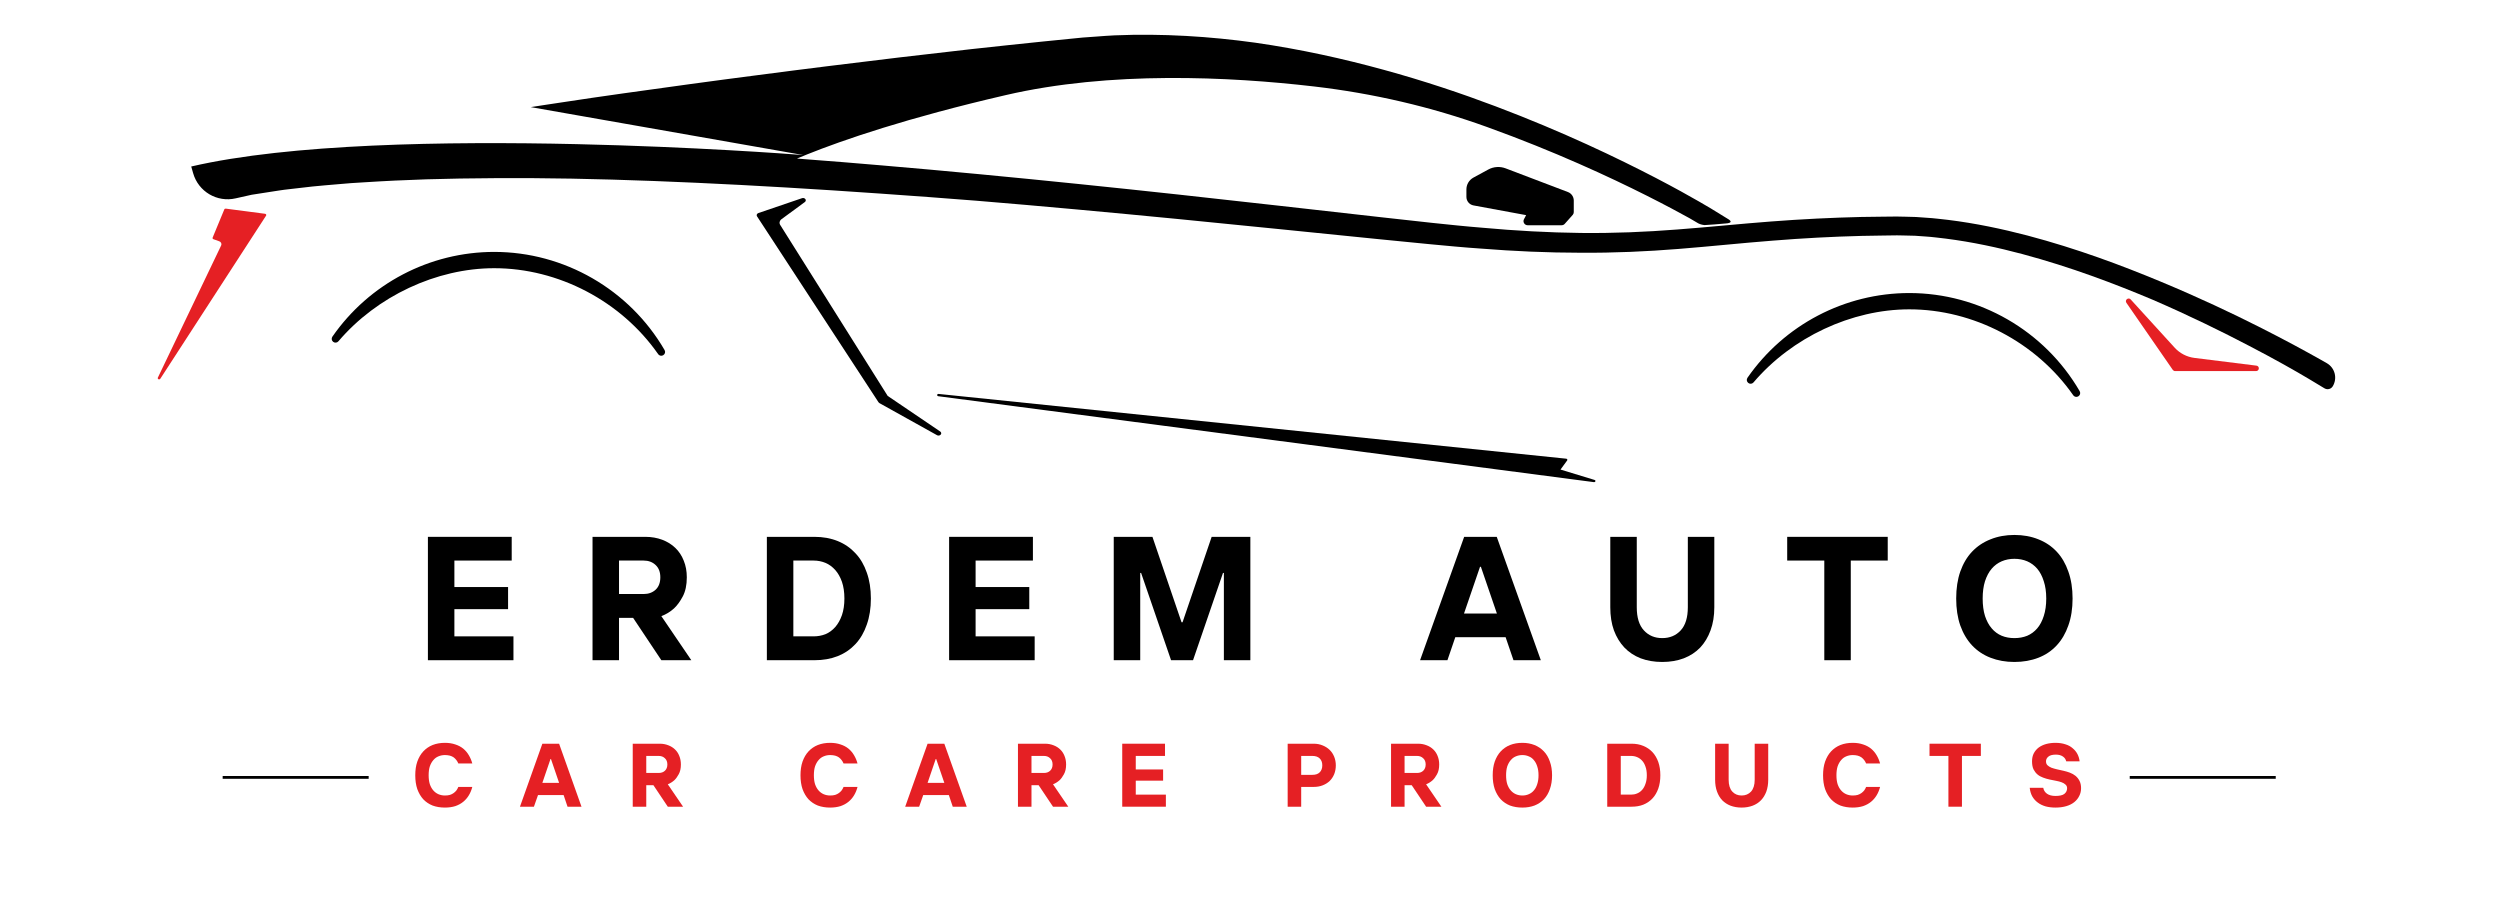 <svg xmlns="http://www.w3.org/2000/svg" xmlns:xlink="http://www.w3.org/1999/xlink" width="358" zoomAndPan="magnify" viewBox="0 0 268.5 99" height="132" preserveAspectRatio="xMidYMid meet" version="1.0"><defs><g/><clipPath id="7c274bd7d7"><path d="M 16.938 22.281 L 28.82 22.281 L 28.82 40.828 L 16.938 40.828 Z M 16.938 22.281 " clip-rule="nonzero"/></clipPath><clipPath id="7121fa50ea"><path d="M 20 3.539 L 251 3.539 L 251 42 L 20 42 Z M 20 3.539 " clip-rule="nonzero"/></clipPath><clipPath id="1542c81bd2"><path d="M 100.359 42.301 L 171.605 42.301 L 171.605 51.785 L 100.359 51.785 Z M 100.359 42.301 " clip-rule="nonzero"/></clipPath><clipPath id="341b4b9f9d"><path d="M 23.871 82.477 L 39.594 82.477 L 39.594 83.973 L 23.871 83.973 Z M 23.871 82.477 " clip-rule="nonzero"/></clipPath><clipPath id="8a666049fa"><path d="M 228.691 82.477 L 244.414 82.477 L 244.414 83.973 L 228.691 83.973 Z M 228.691 82.477 " clip-rule="nonzero"/></clipPath></defs><path fill="#e52024" d="M 228.832 32.156 L 233.547 37.328 C 234.105 37.945 234.867 38.34 235.691 38.441 L 242.34 39.27 C 242.496 39.285 242.609 39.422 242.598 39.578 C 242.59 39.73 242.461 39.855 242.305 39.855 L 233.605 39.855 C 233.508 39.855 233.418 39.805 233.359 39.727 L 228.375 32.523 C 228.285 32.395 228.309 32.219 228.434 32.125 C 228.555 32.027 228.73 32.039 228.832 32.156 " fill-opacity="1" fill-rule="nonzero"/><g clip-path="url(#7c274bd7d7)"><path fill="#e52024" d="M 16.953 40.559 L 23.754 26.359 C 23.793 26.277 23.793 26.184 23.754 26.098 C 23.715 26.012 23.641 25.945 23.547 25.914 L 22.922 25.691 C 22.848 25.664 22.809 25.59 22.836 25.523 L 24.09 22.492 C 24.113 22.434 24.18 22.398 24.246 22.406 L 28.473 22.961 C 28.52 22.969 28.562 22.996 28.582 23.035 C 28.605 23.074 28.602 23.121 28.578 23.16 L 17.215 40.68 C 17.188 40.723 17.137 40.746 17.086 40.746 C 17.062 40.746 17.043 40.742 17.02 40.734 C 16.953 40.699 16.922 40.625 16.953 40.559 " fill-opacity="1" fill-rule="nonzero"/></g><g clip-path="url(#7121fa50ea)"><path fill="#000000" d="M 20.539 17.883 L 20.742 18.598 C 21.305 20.578 23.312 21.766 25.316 21.301 C 26.031 21.137 26.672 20.992 27.027 20.918 C 27.617 20.816 28.258 20.727 28.934 20.621 C 29.613 20.52 30.332 20.391 31.109 20.312 C 31.883 20.227 32.699 20.133 33.555 20.031 C 34.41 19.938 35.32 19.875 36.258 19.789 C 36.73 19.75 37.207 19.707 37.699 19.668 C 38.191 19.637 38.695 19.605 39.207 19.574 C 40.234 19.52 41.289 19.438 42.391 19.395 C 46.785 19.18 51.773 19.109 57.223 19.133 C 62.672 19.168 68.586 19.348 74.844 19.633 C 81.098 19.918 87.699 20.312 94.523 20.789 C 97.938 21.023 101.406 21.285 104.918 21.562 C 108.43 21.848 111.98 22.164 115.562 22.488 C 122.723 23.141 129.992 23.855 137.266 24.594 C 140.902 24.961 144.535 25.328 148.16 25.695 C 149.977 25.875 151.789 26.055 153.594 26.23 C 154.496 26.312 155.398 26.398 156.301 26.48 C 157.195 26.566 158.113 26.629 159.012 26.695 C 162.621 26.984 166.219 27.141 169.777 27.145 C 173.34 27.168 176.859 27.012 180.297 26.734 C 183.73 26.461 187.078 26.102 190.352 25.848 C 193.621 25.582 196.832 25.414 199.941 25.336 C 200.727 25.32 201.508 25.309 202.281 25.297 C 202.668 25.293 203.051 25.285 203.438 25.281 L 203.727 25.277 L 203.996 25.281 L 204.559 25.293 C 204.93 25.305 205.301 25.305 205.668 25.32 C 206.039 25.348 206.41 25.375 206.773 25.398 C 207.508 25.441 208.234 25.547 208.953 25.625 C 211.836 25.992 214.594 26.59 217.211 27.289 C 222.449 28.695 227.121 30.477 231.195 32.191 C 235.258 33.949 238.719 35.66 241.535 37.133 C 244.355 38.598 246.523 39.832 247.984 40.703 C 248.719 41.137 249.273 41.477 249.645 41.703 C 249.75 41.77 249.867 41.801 249.984 41.801 C 250.203 41.801 250.414 41.691 250.535 41.492 C 251.062 40.629 250.773 39.504 249.898 39.004 C 249.684 38.879 249.441 38.742 249.184 38.598 C 247.676 37.75 245.453 36.531 242.578 35.082 C 239.703 33.633 236.168 31.953 232.02 30.23 C 227.875 28.508 223.117 26.715 217.738 25.293 C 215.047 24.59 212.207 23.984 209.207 23.613 C 208.453 23.535 207.699 23.43 206.93 23.387 C 206.547 23.363 206.16 23.336 205.773 23.305 C 205.383 23.289 204.992 23.285 204.602 23.273 L 204.012 23.262 L 203.707 23.254 L 203.418 23.258 C 203.035 23.262 202.648 23.266 202.262 23.27 C 201.488 23.277 200.707 23.289 199.922 23.301 C 196.742 23.375 193.504 23.535 190.195 23.789 C 186.891 24.039 183.535 24.391 180.137 24.648 C 176.742 24.914 173.297 25.059 169.801 25.02 C 166.305 24.977 162.766 24.785 159.199 24.457 C 158.305 24.379 157.426 24.312 156.523 24.215 C 155.629 24.121 154.73 24.031 153.832 23.938 C 152.031 23.738 150.227 23.539 148.422 23.34 C 144.805 22.934 141.172 22.523 137.539 22.113 C 123.008 20.469 108.453 18.934 94.777 17.77 C 91.914 17.523 89.09 17.293 86.309 17.086 C 86.07 17.062 85.832 17.047 85.594 17.027 C 85.926 16.887 86.289 16.738 86.684 16.582 C 90.543 15.035 97.375 12.676 108.012 10.215 C 119.234 7.609 132.023 8.23 141.117 9.285 C 147.449 10.023 153.688 11.465 159.688 13.633 C 159.715 13.645 159.742 13.652 159.773 13.664 C 167.004 16.277 172.836 18.992 176.848 21.008 C 178.852 22.016 180.406 22.852 181.453 23.434 C 181.793 23.625 182.109 23.816 182.363 23.969 C 182.363 23.969 182.363 23.973 182.367 23.973 C 182.375 23.977 182.379 23.98 182.387 23.984 C 182.641 24.125 183.004 24.172 183.055 24.176 C 183.055 24.176 183.059 24.176 183.059 24.176 C 183.605 24.152 184.645 24.062 185.387 23.996 C 185.422 23.992 185.457 23.988 185.488 23.984 C 185.496 23.984 185.508 23.984 185.516 23.984 C 186.059 23.906 185.855 23.699 185.699 23.59 C 185.691 23.582 185.684 23.574 185.676 23.574 C 185.66 23.562 185.641 23.555 185.625 23.543 C 185.617 23.539 185.602 23.527 185.586 23.52 C 185.582 23.516 185.582 23.516 185.582 23.516 C 184.855 23.07 183.75 22.391 183.688 22.352 C 183.414 22.191 183.008 21.953 182.477 21.645 C 181.418 21.035 179.852 20.16 177.832 19.109 C 173.789 17.012 167.926 14.176 160.613 11.414 C 156.961 10.035 152.945 8.684 148.621 7.5 C 144.301 6.312 139.672 5.285 134.816 4.586 C 129.965 3.914 124.875 3.582 119.711 3.797 C 119.062 3.82 118.418 3.883 117.77 3.926 L 116.797 3.996 L 116.305 4.031 L 115.828 4.078 C 114.551 4.207 113.273 4.332 111.992 4.461 C 109.43 4.715 106.852 5.008 104.277 5.281 C 99.133 5.863 93.992 6.465 88.938 7.102 C 86.41 7.418 83.906 7.734 81.43 8.062 C 78.953 8.379 76.508 8.707 74.102 9.035 C 71.699 9.367 69.336 9.695 67.027 10.016 C 64.711 10.332 62.453 10.68 60.254 11.008 C 59.617 11.102 58.988 11.199 58.363 11.293 C 57.906 11.363 57.453 11.43 57.004 11.504 L 86.246 16.648 C 86.246 16.648 86.219 16.645 86.156 16.645 C 86.141 16.645 86.117 16.641 86.098 16.641 C 84.746 16.531 74.48 15.766 61.926 15.48 C 47.93 15.16 31.086 15.434 20.551 17.879 C 20.547 17.879 20.543 17.883 20.539 17.883 " fill-opacity="1" fill-rule="nonzero"/></g><path fill="#000000" d="M 157.492 21.148 L 157.492 20.344 C 157.492 19.812 157.781 19.328 158.246 19.074 L 159.832 18.211 C 160.406 17.895 161.094 17.848 161.707 18.082 L 168.395 20.625 C 168.77 20.766 169.023 21.133 169.023 21.535 L 169.023 22.781 C 169.023 22.891 168.984 22.992 168.914 23.074 L 168.051 24.043 C 167.969 24.137 167.848 24.191 167.723 24.191 L 164.066 24.191 C 163.91 24.191 163.766 24.109 163.688 23.977 C 163.605 23.844 163.602 23.68 163.676 23.543 L 163.906 23.105 L 158.254 22.062 C 157.812 21.98 157.492 21.598 157.492 21.148 " fill-opacity="1" fill-rule="nonzero"/><path fill="#000000" d="M 81.449 22.883 L 86.137 21.285 C 86.27 21.238 86.422 21.281 86.496 21.383 C 86.574 21.484 86.551 21.617 86.441 21.699 L 83.93 23.543 C 83.723 23.695 83.664 23.949 83.793 24.156 L 95.336 42.52 L 100.98 46.344 C 101.102 46.426 101.125 46.574 101.031 46.68 C 100.977 46.746 100.887 46.781 100.797 46.781 C 100.738 46.781 100.684 46.766 100.633 46.738 L 94.449 43.293 C 94.41 43.27 94.379 43.242 94.355 43.207 L 81.301 23.23 C 81.262 23.168 81.254 23.094 81.285 23.027 C 81.312 22.961 81.371 22.91 81.449 22.883 " fill-opacity="1" fill-rule="nonzero"/><g clip-path="url(#1542c81bd2)"><path fill="#000000" d="M 100.648 42.414 C 100.66 42.348 100.73 42.301 100.812 42.309 L 168.207 49.262 C 168.258 49.27 168.301 49.293 168.32 49.332 C 168.344 49.371 168.34 49.414 168.316 49.449 L 167.598 50.43 L 171.258 51.547 C 171.328 51.566 171.367 51.633 171.348 51.691 C 171.332 51.746 171.273 51.785 171.207 51.785 C 171.199 51.785 171.191 51.785 171.184 51.781 L 100.773 42.555 C 100.695 42.543 100.641 42.48 100.648 42.414 " fill-opacity="1" fill-rule="nonzero"/></g><path fill="#000000" d="M 205.062 31.473 C 212.57 31.473 219.578 35.508 223.355 42.008 C 223.469 42.203 223.41 42.438 223.223 42.559 C 223.152 42.602 223.074 42.625 223 42.625 C 222.871 42.625 222.746 42.562 222.664 42.449 C 218.691 36.758 211.949 33.223 205.062 33.223 C 198.859 33.223 192.449 36.227 188.328 41.07 C 188.184 41.238 187.941 41.266 187.766 41.129 C 187.59 40.992 187.555 40.754 187.68 40.57 C 191.637 34.875 198.137 31.473 205.062 31.473 " fill-opacity="1" fill-rule="nonzero"/><path fill="#000000" d="M 53.082 27.055 C 60.59 27.055 67.598 31.094 71.375 37.594 C 71.488 37.785 71.43 38.023 71.242 38.141 C 71.172 38.188 71.094 38.207 71.016 38.207 C 70.891 38.207 70.766 38.145 70.684 38.031 C 66.711 32.34 59.969 28.805 53.082 28.805 C 46.879 28.805 40.469 31.812 36.348 36.652 C 36.203 36.824 35.961 36.848 35.785 36.715 C 35.609 36.578 35.574 36.34 35.699 36.156 C 39.656 30.457 46.156 27.055 53.082 27.055 " fill-opacity="1" fill-rule="nonzero"/><path fill="#000000" d="M 185.387 23.996 C 185.422 23.996 185.457 23.992 185.488 23.984 C 185.457 23.988 185.422 23.992 185.387 23.996 " fill-opacity="1" fill-rule="nonzero"/><g fill="#000000" fill-opacity="1"><g transform="translate(44.629, 70.907)"><g><path d="M 1.328 -13.25 L 10.328 -13.25 L 10.328 -10.703 L 4.172 -10.703 L 4.172 -7.859 L 9.938 -7.859 L 9.938 -5.484 L 4.172 -5.484 L 4.172 -2.562 L 10.516 -2.562 L 10.516 0 L 1.328 0 Z M 1.328 -13.25 "/></g></g></g><g fill="#000000" fill-opacity="1"><g transform="translate(62.31, 70.907)"><g><path d="M 1.328 -13.25 L 7 -13.25 C 7.656 -13.25 8.258 -13.145 8.812 -12.938 C 9.363 -12.727 9.832 -12.438 10.219 -12.062 C 10.613 -11.688 10.914 -11.227 11.125 -10.688 C 11.344 -10.156 11.453 -9.562 11.453 -8.906 C 11.453 -8.07 11.305 -7.383 11.016 -6.844 C 10.734 -6.312 10.422 -5.883 10.078 -5.562 C 9.672 -5.195 9.219 -4.922 8.719 -4.734 L 11.938 0 L 8.719 0 L 5.688 -4.547 L 4.172 -4.547 L 4.172 0 L 1.328 0 Z M 6.812 -7.109 C 7.344 -7.109 7.773 -7.266 8.109 -7.578 C 8.441 -7.891 8.609 -8.332 8.609 -8.906 C 8.609 -9.469 8.441 -9.906 8.109 -10.219 C 7.773 -10.539 7.344 -10.703 6.812 -10.703 L 4.172 -10.703 L 4.172 -7.109 Z M 6.812 -7.109 "/></g></g></g><g fill="#000000" fill-opacity="1"><g transform="translate(81.033, 70.907)"><g><path d="M 1.328 -13.25 L 6.438 -13.25 C 7.363 -13.25 8.195 -13.098 8.938 -12.797 C 9.688 -12.492 10.32 -12.055 10.844 -11.484 C 11.375 -10.922 11.781 -10.227 12.062 -9.406 C 12.352 -8.594 12.5 -7.664 12.5 -6.625 C 12.5 -5.582 12.352 -4.648 12.062 -3.828 C 11.781 -3.004 11.375 -2.305 10.844 -1.734 C 10.32 -1.172 9.688 -0.738 8.938 -0.438 C 8.195 -0.145 7.363 0 6.438 0 L 1.328 0 Z M 6.344 -2.562 C 6.801 -2.562 7.227 -2.641 7.625 -2.797 C 8.02 -2.961 8.367 -3.219 8.672 -3.562 C 8.973 -3.906 9.211 -4.332 9.391 -4.844 C 9.566 -5.352 9.656 -5.945 9.656 -6.625 C 9.656 -7.312 9.566 -7.91 9.391 -8.422 C 9.211 -8.93 8.973 -9.352 8.672 -9.688 C 8.367 -10.031 8.02 -10.285 7.625 -10.453 C 7.227 -10.617 6.801 -10.703 6.344 -10.703 L 4.172 -10.703 L 4.172 -2.562 Z M 6.344 -2.562 "/></g></g></g><g fill="#000000" fill-opacity="1"><g transform="translate(100.607, 70.907)"><g><path d="M 1.328 -13.25 L 10.328 -13.25 L 10.328 -10.703 L 4.172 -10.703 L 4.172 -7.859 L 9.938 -7.859 L 9.938 -5.484 L 4.172 -5.484 L 4.172 -2.562 L 10.516 -2.562 L 10.516 0 L 1.328 0 Z M 1.328 -13.25 "/></g></g></g><g fill="#000000" fill-opacity="1"><g transform="translate(118.288, 70.907)"><g><path d="M 1.328 -13.25 L 5.484 -13.25 L 8.609 -4.078 L 8.719 -4.078 L 11.844 -13.25 L 16 -13.25 L 16 0 L 13.156 0 L 13.156 -9.375 L 13.062 -9.375 L 9.844 0 L 7.484 0 L 4.266 -9.375 L 4.172 -9.375 L 4.172 0 L 1.328 0 Z M 1.328 -13.25 "/></g></g></g><g fill="#000000" fill-opacity="1"><g transform="translate(141.932, 70.907)"><g/></g></g><g fill="#000000" fill-opacity="1"><g transform="translate(152.61, 70.907)"><g><path d="M 4.641 -13.25 L 8.141 -13.25 L 12.875 0 L 9.938 0 L 9.094 -2.469 L 3.688 -2.469 L 2.844 0 L -0.094 0 Z M 8.156 -5.016 L 6.438 -10.031 L 6.344 -10.031 L 4.625 -5.016 Z M 8.156 -5.016 "/></g></g></g><g fill="#000000" fill-opacity="1"><g transform="translate(171.711, 70.907)"><g><path d="M 6.812 0.188 C 5.957 0.188 5.188 0.055 4.5 -0.203 C 3.812 -0.473 3.227 -0.859 2.75 -1.359 C 2.27 -1.867 1.895 -2.484 1.625 -3.203 C 1.363 -3.93 1.234 -4.758 1.234 -5.688 L 1.234 -13.25 L 4.078 -13.25 L 4.078 -5.688 C 4.078 -4.582 4.332 -3.754 4.844 -3.203 C 5.352 -2.648 6.008 -2.375 6.812 -2.375 C 7.625 -2.375 8.285 -2.648 8.797 -3.203 C 9.305 -3.754 9.562 -4.582 9.562 -5.688 L 9.562 -13.25 L 12.406 -13.25 L 12.406 -5.688 C 12.406 -4.758 12.27 -3.93 12 -3.203 C 11.738 -2.484 11.367 -1.867 10.891 -1.359 C 10.41 -0.859 9.82 -0.473 9.125 -0.203 C 8.438 0.055 7.664 0.188 6.812 0.188 Z M 6.812 0.188 "/></g></g></g><g fill="#000000" fill-opacity="1"><g transform="translate(191.664, 70.907)"><g><path d="M 4.266 -10.703 L 0.281 -10.703 L 0.281 -13.25 L 11.078 -13.25 L 11.078 -10.703 L 7.109 -10.703 L 7.109 0 L 4.266 0 Z M 4.266 -10.703 "/></g></g></g><g fill="#000000" fill-opacity="1"><g transform="translate(209.345, 70.907)"><g><path d="M 7 0.188 C 6.062 0.188 5.207 0.035 4.438 -0.266 C 3.664 -0.566 3.004 -1.008 2.453 -1.594 C 1.91 -2.176 1.488 -2.891 1.188 -3.734 C 0.895 -4.578 0.75 -5.539 0.75 -6.625 C 0.75 -7.707 0.895 -8.672 1.188 -9.516 C 1.488 -10.367 1.91 -11.082 2.453 -11.656 C 3.004 -12.238 3.664 -12.68 4.438 -12.984 C 5.207 -13.297 6.062 -13.453 7 -13.453 C 7.945 -13.453 8.805 -13.297 9.578 -12.984 C 10.348 -12.68 11.004 -12.238 11.547 -11.656 C 12.086 -11.082 12.504 -10.367 12.797 -9.516 C 13.098 -8.672 13.25 -7.707 13.25 -6.625 C 13.25 -5.539 13.098 -4.578 12.797 -3.734 C 12.504 -2.891 12.086 -2.176 11.547 -1.594 C 11.004 -1.008 10.348 -0.566 9.578 -0.266 C 8.805 0.035 7.945 0.188 7 0.188 Z M 7 -2.375 C 7.5 -2.375 7.957 -2.457 8.375 -2.625 C 8.789 -2.801 9.148 -3.066 9.453 -3.422 C 9.754 -3.773 9.988 -4.219 10.156 -4.75 C 10.332 -5.289 10.422 -5.914 10.422 -6.625 C 10.422 -7.332 10.332 -7.953 10.156 -8.484 C 9.988 -9.023 9.754 -9.473 9.453 -9.828 C 9.148 -10.18 8.789 -10.445 8.375 -10.625 C 7.957 -10.801 7.5 -10.891 7 -10.891 C 6.508 -10.891 6.055 -10.801 5.641 -10.625 C 5.223 -10.445 4.863 -10.18 4.562 -9.828 C 4.258 -9.473 4.02 -9.023 3.844 -8.484 C 3.676 -7.953 3.594 -7.332 3.594 -6.625 C 3.594 -5.914 3.676 -5.289 3.844 -4.75 C 4.02 -4.219 4.258 -3.773 4.562 -3.422 C 4.863 -3.066 5.223 -2.801 5.641 -2.625 C 6.055 -2.457 6.508 -2.375 7 -2.375 Z M 7 -2.375 "/></g></g></g><g fill="#e52024" fill-opacity="1"><g transform="translate(44.209, 86.64)"><g><path d="M 3.578 0.094 C 3.086 0.094 2.645 0.02 2.25 -0.125 C 1.863 -0.281 1.531 -0.504 1.25 -0.797 C 0.977 -1.098 0.766 -1.461 0.609 -1.891 C 0.461 -2.328 0.391 -2.82 0.391 -3.375 C 0.391 -3.926 0.461 -4.414 0.609 -4.844 C 0.766 -5.281 0.977 -5.645 1.25 -5.938 C 1.531 -6.238 1.863 -6.469 2.25 -6.625 C 2.645 -6.781 3.086 -6.859 3.578 -6.859 C 3.992 -6.859 4.363 -6.801 4.688 -6.688 C 5.02 -6.582 5.305 -6.43 5.547 -6.234 C 5.785 -6.035 5.984 -5.801 6.141 -5.531 C 6.305 -5.258 6.43 -4.961 6.516 -4.641 L 5.016 -4.641 C 4.961 -4.773 4.895 -4.895 4.812 -5 C 4.727 -5.113 4.629 -5.211 4.516 -5.297 C 4.398 -5.379 4.266 -5.441 4.109 -5.484 C 3.953 -5.523 3.773 -5.547 3.578 -5.547 C 3.328 -5.547 3.094 -5.5 2.875 -5.406 C 2.664 -5.32 2.484 -5.188 2.328 -5 C 2.172 -4.82 2.047 -4.598 1.953 -4.328 C 1.867 -4.055 1.828 -3.738 1.828 -3.375 C 1.828 -3.02 1.867 -2.703 1.953 -2.422 C 2.047 -2.148 2.172 -1.926 2.328 -1.75 C 2.484 -1.57 2.664 -1.438 2.875 -1.344 C 3.094 -1.25 3.328 -1.203 3.578 -1.203 C 3.773 -1.203 3.953 -1.223 4.109 -1.266 C 4.266 -1.316 4.398 -1.383 4.516 -1.469 C 4.629 -1.551 4.727 -1.645 4.812 -1.75 C 4.895 -1.863 4.961 -1.988 5.016 -2.125 L 6.516 -2.125 C 6.43 -1.789 6.305 -1.488 6.141 -1.219 C 5.984 -0.957 5.785 -0.727 5.547 -0.531 C 5.305 -0.332 5.02 -0.176 4.688 -0.062 C 4.363 0.039 3.992 0.094 3.578 0.094 Z M 3.578 0.094 "/></g></g></g><g fill="#e52024" fill-opacity="1"><g transform="translate(55.891, 86.64)"><g><path d="M 2.359 -6.766 L 4.156 -6.766 L 6.562 0 L 5.062 0 L 4.641 -1.25 L 1.891 -1.25 L 1.453 0 L -0.047 0 Z M 4.156 -2.562 L 3.281 -5.125 L 3.234 -5.125 L 2.359 -2.562 Z M 4.156 -2.562 "/></g></g></g><g fill="#e52024" fill-opacity="1"><g transform="translate(67.284, 86.64)"><g><path d="M 0.672 -6.766 L 3.578 -6.766 C 3.91 -6.766 4.219 -6.707 4.5 -6.594 C 4.781 -6.488 5.02 -6.336 5.219 -6.141 C 5.414 -5.953 5.566 -5.723 5.672 -5.453 C 5.785 -5.18 5.844 -4.875 5.844 -4.531 C 5.844 -4.113 5.766 -3.766 5.609 -3.484 C 5.461 -3.211 5.305 -3 5.141 -2.844 C 4.93 -2.656 4.695 -2.508 4.438 -2.406 L 6.078 0 L 4.438 0 L 2.891 -2.312 L 2.125 -2.312 L 2.125 0 L 0.672 0 Z M 3.469 -3.625 C 3.738 -3.625 3.957 -3.703 4.125 -3.859 C 4.301 -4.023 4.391 -4.25 4.391 -4.531 C 4.391 -4.82 4.301 -5.047 4.125 -5.203 C 3.957 -5.367 3.738 -5.453 3.469 -5.453 L 2.125 -5.453 L 2.125 -3.625 Z M 3.469 -3.625 "/></g></g></g><g fill="#e52024" fill-opacity="1"><g transform="translate(78.483, 86.64)"><g/></g></g><g fill="#e52024" fill-opacity="1"><g transform="translate(85.582, 86.64)"><g><path d="M 3.578 0.094 C 3.086 0.094 2.645 0.02 2.25 -0.125 C 1.863 -0.281 1.531 -0.504 1.25 -0.797 C 0.977 -1.098 0.766 -1.461 0.609 -1.891 C 0.461 -2.328 0.391 -2.82 0.391 -3.375 C 0.391 -3.926 0.461 -4.414 0.609 -4.844 C 0.766 -5.281 0.977 -5.645 1.25 -5.938 C 1.531 -6.238 1.863 -6.469 2.25 -6.625 C 2.645 -6.781 3.086 -6.859 3.578 -6.859 C 3.992 -6.859 4.363 -6.801 4.688 -6.688 C 5.02 -6.582 5.305 -6.43 5.547 -6.234 C 5.785 -6.035 5.984 -5.801 6.141 -5.531 C 6.305 -5.258 6.43 -4.961 6.516 -4.641 L 5.016 -4.641 C 4.961 -4.773 4.895 -4.895 4.812 -5 C 4.727 -5.113 4.629 -5.211 4.516 -5.297 C 4.398 -5.379 4.266 -5.441 4.109 -5.484 C 3.953 -5.523 3.773 -5.547 3.578 -5.547 C 3.328 -5.547 3.094 -5.5 2.875 -5.406 C 2.664 -5.32 2.484 -5.188 2.328 -5 C 2.172 -4.82 2.047 -4.598 1.953 -4.328 C 1.867 -4.055 1.828 -3.738 1.828 -3.375 C 1.828 -3.02 1.867 -2.703 1.953 -2.422 C 2.047 -2.148 2.172 -1.926 2.328 -1.75 C 2.484 -1.57 2.664 -1.438 2.875 -1.344 C 3.094 -1.25 3.328 -1.203 3.578 -1.203 C 3.773 -1.203 3.953 -1.223 4.109 -1.266 C 4.266 -1.316 4.398 -1.383 4.516 -1.469 C 4.629 -1.551 4.727 -1.645 4.812 -1.75 C 4.895 -1.863 4.961 -1.988 5.016 -2.125 L 6.516 -2.125 C 6.43 -1.789 6.305 -1.488 6.141 -1.219 C 5.984 -0.957 5.785 -0.727 5.547 -0.531 C 5.305 -0.332 5.02 -0.176 4.688 -0.062 C 4.363 0.039 3.992 0.094 3.578 0.094 Z M 3.578 0.094 "/></g></g></g><g fill="#e52024" fill-opacity="1"><g transform="translate(97.264, 86.64)"><g><path d="M 2.359 -6.766 L 4.156 -6.766 L 6.562 0 L 5.062 0 L 4.641 -1.25 L 1.891 -1.25 L 1.453 0 L -0.047 0 Z M 4.156 -2.562 L 3.281 -5.125 L 3.234 -5.125 L 2.359 -2.562 Z M 4.156 -2.562 "/></g></g></g><g fill="#e52024" fill-opacity="1"><g transform="translate(108.656, 86.64)"><g><path d="M 0.672 -6.766 L 3.578 -6.766 C 3.91 -6.766 4.219 -6.707 4.5 -6.594 C 4.781 -6.488 5.02 -6.336 5.219 -6.141 C 5.414 -5.953 5.566 -5.723 5.672 -5.453 C 5.785 -5.18 5.844 -4.875 5.844 -4.531 C 5.844 -4.113 5.766 -3.766 5.609 -3.484 C 5.461 -3.211 5.305 -3 5.141 -2.844 C 4.93 -2.656 4.695 -2.508 4.438 -2.406 L 6.078 0 L 4.438 0 L 2.891 -2.312 L 2.125 -2.312 L 2.125 0 L 0.672 0 Z M 3.469 -3.625 C 3.738 -3.625 3.957 -3.703 4.125 -3.859 C 4.301 -4.023 4.391 -4.25 4.391 -4.531 C 4.391 -4.82 4.301 -5.047 4.125 -5.203 C 3.957 -5.367 3.738 -5.453 3.469 -5.453 L 2.125 -5.453 L 2.125 -3.625 Z M 3.469 -3.625 "/></g></g></g><g fill="#e52024" fill-opacity="1"><g transform="translate(119.856, 86.64)"><g><path d="M 0.672 -6.766 L 5.266 -6.766 L 5.266 -5.453 L 2.125 -5.453 L 2.125 -4 L 5.062 -4 L 5.062 -2.797 L 2.125 -2.797 L 2.125 -1.297 L 5.359 -1.297 L 5.359 0 L 0.672 0 Z M 0.672 -6.766 "/></g></g></g><g fill="#e52024" fill-opacity="1"><g transform="translate(130.525, 86.64)"><g/></g></g><g fill="#e52024" fill-opacity="1"><g transform="translate(137.623, 86.64)"><g><path d="M 0.672 -6.766 L 3.469 -6.766 C 3.82 -6.766 4.145 -6.703 4.438 -6.578 C 4.727 -6.461 4.977 -6.301 5.188 -6.094 C 5.395 -5.895 5.555 -5.648 5.672 -5.359 C 5.785 -5.078 5.844 -4.77 5.844 -4.438 C 5.844 -4.102 5.785 -3.789 5.672 -3.5 C 5.555 -3.219 5.395 -2.973 5.188 -2.766 C 4.977 -2.566 4.727 -2.41 4.438 -2.297 C 4.145 -2.18 3.82 -2.125 3.469 -2.125 L 2.125 -2.125 L 2.125 0 L 0.672 0 Z M 3.328 -3.422 C 3.672 -3.422 3.93 -3.508 4.109 -3.688 C 4.297 -3.875 4.391 -4.125 4.391 -4.438 C 4.391 -4.758 4.297 -5.008 4.109 -5.188 C 3.93 -5.363 3.672 -5.453 3.328 -5.453 L 2.125 -5.453 L 2.125 -3.422 Z M 3.328 -3.422 "/></g></g></g><g fill="#e52024" fill-opacity="1"><g transform="translate(148.726, 86.64)"><g><path d="M 0.672 -6.766 L 3.578 -6.766 C 3.91 -6.766 4.219 -6.707 4.5 -6.594 C 4.781 -6.488 5.02 -6.336 5.219 -6.141 C 5.414 -5.953 5.566 -5.723 5.672 -5.453 C 5.785 -5.18 5.844 -4.875 5.844 -4.531 C 5.844 -4.113 5.766 -3.766 5.609 -3.484 C 5.461 -3.211 5.305 -3 5.141 -2.844 C 4.93 -2.656 4.695 -2.508 4.438 -2.406 L 6.078 0 L 4.438 0 L 2.891 -2.312 L 2.125 -2.312 L 2.125 0 L 0.672 0 Z M 3.469 -3.625 C 3.738 -3.625 3.957 -3.703 4.125 -3.859 C 4.301 -4.023 4.391 -4.25 4.391 -4.531 C 4.391 -4.82 4.301 -5.047 4.125 -5.203 C 3.957 -5.367 3.738 -5.453 3.469 -5.453 L 2.125 -5.453 L 2.125 -3.625 Z M 3.469 -3.625 "/></g></g></g><g fill="#e52024" fill-opacity="1"><g transform="translate(159.926, 86.64)"><g><path d="M 3.578 0.094 C 3.086 0.094 2.645 0.02 2.25 -0.125 C 1.863 -0.281 1.531 -0.504 1.25 -0.797 C 0.977 -1.098 0.766 -1.461 0.609 -1.891 C 0.461 -2.328 0.391 -2.82 0.391 -3.375 C 0.391 -3.926 0.461 -4.414 0.609 -4.844 C 0.766 -5.281 0.977 -5.645 1.25 -5.938 C 1.531 -6.238 1.863 -6.469 2.25 -6.625 C 2.645 -6.781 3.086 -6.859 3.578 -6.859 C 4.055 -6.859 4.488 -6.781 4.875 -6.625 C 5.27 -6.469 5.609 -6.238 5.891 -5.938 C 6.172 -5.645 6.383 -5.281 6.531 -4.844 C 6.688 -4.414 6.766 -3.926 6.766 -3.375 C 6.766 -2.82 6.688 -2.328 6.531 -1.891 C 6.383 -1.461 6.172 -1.098 5.891 -0.797 C 5.609 -0.504 5.27 -0.281 4.875 -0.125 C 4.488 0.02 4.055 0.094 3.578 0.094 Z M 3.578 -1.203 C 3.828 -1.203 4.055 -1.25 4.266 -1.344 C 4.484 -1.438 4.664 -1.57 4.812 -1.75 C 4.969 -1.926 5.086 -2.148 5.172 -2.422 C 5.266 -2.703 5.312 -3.02 5.312 -3.375 C 5.312 -3.738 5.266 -4.055 5.172 -4.328 C 5.086 -4.598 4.969 -4.82 4.812 -5 C 4.664 -5.188 4.484 -5.32 4.266 -5.406 C 4.055 -5.5 3.828 -5.547 3.578 -5.547 C 3.328 -5.547 3.094 -5.5 2.875 -5.406 C 2.664 -5.32 2.484 -5.188 2.328 -5 C 2.172 -4.82 2.047 -4.598 1.953 -4.328 C 1.867 -4.055 1.828 -3.738 1.828 -3.375 C 1.828 -3.02 1.867 -2.703 1.953 -2.422 C 2.047 -2.148 2.172 -1.926 2.328 -1.75 C 2.484 -1.57 2.664 -1.438 2.875 -1.344 C 3.094 -1.25 3.328 -1.203 3.578 -1.203 Z M 3.578 -1.203 "/></g></g></g><g fill="#e52024" fill-opacity="1"><g transform="translate(171.946, 86.64)"><g><path d="M 0.672 -6.766 L 3.281 -6.766 C 3.75 -6.766 4.172 -6.688 4.547 -6.531 C 4.93 -6.375 5.258 -6.148 5.531 -5.859 C 5.801 -5.566 6.008 -5.211 6.156 -4.797 C 6.301 -4.379 6.375 -3.906 6.375 -3.375 C 6.375 -2.844 6.301 -2.367 6.156 -1.953 C 6.008 -1.535 5.801 -1.18 5.531 -0.891 C 5.258 -0.598 4.93 -0.375 4.547 -0.219 C 4.172 -0.07 3.75 0 3.281 0 L 0.672 0 Z M 3.234 -1.297 C 3.461 -1.297 3.676 -1.336 3.875 -1.422 C 4.082 -1.504 4.266 -1.633 4.422 -1.812 C 4.578 -1.988 4.695 -2.207 4.781 -2.469 C 4.875 -2.727 4.922 -3.031 4.922 -3.375 C 4.922 -3.727 4.875 -4.035 4.781 -4.297 C 4.695 -4.555 4.578 -4.77 4.422 -4.938 C 4.266 -5.113 4.082 -5.242 3.875 -5.328 C 3.676 -5.41 3.461 -5.453 3.234 -5.453 L 2.125 -5.453 L 2.125 -1.297 Z M 3.234 -1.297 "/></g></g></g><g fill="#e52024" fill-opacity="1"><g transform="translate(183.579, 86.64)"><g><path d="M 3.469 0.094 C 3.031 0.094 2.633 0.023 2.281 -0.109 C 1.938 -0.242 1.641 -0.438 1.391 -0.688 C 1.148 -0.945 0.961 -1.258 0.828 -1.625 C 0.691 -2 0.625 -2.422 0.625 -2.891 L 0.625 -6.766 L 2.078 -6.766 L 2.078 -2.891 C 2.078 -2.336 2.207 -1.914 2.469 -1.625 C 2.727 -1.344 3.062 -1.203 3.469 -1.203 C 3.883 -1.203 4.223 -1.344 4.484 -1.625 C 4.742 -1.914 4.875 -2.336 4.875 -2.891 L 4.875 -6.766 L 6.328 -6.766 L 6.328 -2.891 C 6.328 -2.422 6.258 -2 6.125 -1.625 C 5.988 -1.258 5.797 -0.945 5.547 -0.688 C 5.305 -0.438 5.008 -0.242 4.656 -0.109 C 4.301 0.023 3.906 0.094 3.469 0.094 Z M 3.469 0.094 "/></g></g></g><g fill="#e52024" fill-opacity="1"><g transform="translate(195.406, 86.64)"><g><path d="M 3.578 0.094 C 3.086 0.094 2.645 0.02 2.25 -0.125 C 1.863 -0.281 1.531 -0.504 1.25 -0.797 C 0.977 -1.098 0.766 -1.461 0.609 -1.891 C 0.461 -2.328 0.391 -2.82 0.391 -3.375 C 0.391 -3.926 0.461 -4.414 0.609 -4.844 C 0.766 -5.281 0.977 -5.645 1.25 -5.938 C 1.531 -6.238 1.863 -6.469 2.25 -6.625 C 2.645 -6.781 3.086 -6.859 3.578 -6.859 C 3.992 -6.859 4.363 -6.801 4.688 -6.688 C 5.02 -6.582 5.305 -6.43 5.547 -6.234 C 5.785 -6.035 5.984 -5.801 6.141 -5.531 C 6.305 -5.258 6.43 -4.961 6.516 -4.641 L 5.016 -4.641 C 4.961 -4.773 4.895 -4.895 4.812 -5 C 4.727 -5.113 4.629 -5.211 4.516 -5.297 C 4.398 -5.379 4.266 -5.441 4.109 -5.484 C 3.953 -5.523 3.773 -5.547 3.578 -5.547 C 3.328 -5.547 3.094 -5.5 2.875 -5.406 C 2.664 -5.32 2.484 -5.188 2.328 -5 C 2.172 -4.82 2.047 -4.598 1.953 -4.328 C 1.867 -4.055 1.828 -3.738 1.828 -3.375 C 1.828 -3.02 1.867 -2.703 1.953 -2.422 C 2.047 -2.148 2.172 -1.926 2.328 -1.75 C 2.484 -1.57 2.664 -1.438 2.875 -1.344 C 3.094 -1.25 3.328 -1.203 3.578 -1.203 C 3.773 -1.203 3.953 -1.223 4.109 -1.266 C 4.266 -1.316 4.398 -1.383 4.516 -1.469 C 4.629 -1.551 4.727 -1.645 4.812 -1.75 C 4.895 -1.863 4.961 -1.988 5.016 -2.125 L 6.516 -2.125 C 6.43 -1.789 6.305 -1.488 6.141 -1.219 C 5.984 -0.957 5.785 -0.727 5.547 -0.531 C 5.305 -0.332 5.02 -0.176 4.688 -0.062 C 4.363 0.039 3.992 0.094 3.578 0.094 Z M 3.578 0.094 "/></g></g></g><g fill="#e52024" fill-opacity="1"><g transform="translate(207.088, 86.64)"><g><path d="M 2.172 -5.453 L 0.141 -5.453 L 0.141 -6.766 L 5.656 -6.766 L 5.656 -5.453 L 3.625 -5.453 L 3.625 0 L 2.172 0 Z M 2.172 -5.453 "/></g></g></g><g fill="#e52024" fill-opacity="1"><g transform="translate(217.757, 86.64)"><g><path d="M 3 0.094 C 2.625 0.094 2.273 0.051 1.953 -0.031 C 1.629 -0.125 1.348 -0.258 1.109 -0.438 C 0.867 -0.613 0.672 -0.832 0.516 -1.094 C 0.367 -1.363 0.273 -1.676 0.234 -2.031 L 1.688 -2.031 C 1.738 -1.758 1.875 -1.547 2.094 -1.391 C 2.32 -1.234 2.625 -1.156 3 -1.156 C 3.445 -1.156 3.766 -1.227 3.953 -1.375 C 4.148 -1.531 4.25 -1.734 4.25 -1.984 C 4.25 -2.148 4.191 -2.281 4.078 -2.375 C 3.973 -2.477 3.832 -2.562 3.656 -2.625 C 3.488 -2.688 3.289 -2.738 3.062 -2.781 C 2.832 -2.82 2.598 -2.867 2.359 -2.922 C 2.129 -2.973 1.898 -3.039 1.672 -3.125 C 1.441 -3.207 1.238 -3.32 1.062 -3.469 C 0.895 -3.613 0.754 -3.797 0.641 -4.016 C 0.535 -4.242 0.484 -4.531 0.484 -4.875 C 0.484 -5.207 0.547 -5.492 0.672 -5.734 C 0.805 -5.984 0.984 -6.191 1.203 -6.359 C 1.43 -6.523 1.695 -6.648 2 -6.734 C 2.312 -6.816 2.645 -6.859 3 -6.859 C 3.406 -6.859 3.758 -6.805 4.062 -6.703 C 4.375 -6.609 4.633 -6.469 4.844 -6.281 C 5.062 -6.102 5.234 -5.895 5.359 -5.656 C 5.484 -5.414 5.562 -5.156 5.594 -4.875 L 4.156 -4.875 C 4.102 -5.094 3.984 -5.266 3.797 -5.391 C 3.609 -5.523 3.359 -5.594 3.047 -5.594 C 2.672 -5.594 2.398 -5.52 2.234 -5.375 C 2.066 -5.238 1.984 -5.07 1.984 -4.875 C 1.984 -4.695 2.035 -4.555 2.141 -4.453 C 2.254 -4.348 2.395 -4.258 2.562 -4.188 C 2.738 -4.125 2.938 -4.066 3.156 -4.016 C 3.383 -3.973 3.617 -3.922 3.859 -3.859 C 4.098 -3.805 4.328 -3.738 4.547 -3.656 C 4.773 -3.57 4.977 -3.457 5.156 -3.312 C 5.332 -3.164 5.473 -2.988 5.578 -2.781 C 5.691 -2.57 5.75 -2.305 5.75 -1.984 C 5.75 -1.691 5.688 -1.422 5.562 -1.172 C 5.445 -0.922 5.27 -0.695 5.031 -0.5 C 4.801 -0.312 4.516 -0.164 4.172 -0.062 C 3.828 0.039 3.438 0.094 3 0.094 Z M 3 0.094 "/></g></g></g><g clip-path="url(#341b4b9f9d)"><path fill="#000000" d="M 79.43 76.82 L 79.43 77.762 L 61.172 77.762 L 67.023 71.914 C 67.137 72.008 67.262 72.09 67.398 72.156 C 67.531 72.219 67.676 72.266 67.82 72.297 C 67.969 72.324 68.117 72.332 68.266 72.324 C 68.418 72.312 68.562 72.285 68.707 72.238 C 68.848 72.191 68.98 72.129 69.109 72.047 C 69.234 71.965 69.348 71.871 69.449 71.758 C 69.551 71.648 69.637 71.527 69.707 71.395 C 69.777 71.262 69.832 71.125 69.867 70.977 C 69.902 70.832 69.918 70.684 69.914 70.531 C 69.91 70.383 69.887 70.234 69.848 70.09 C 69.805 69.945 69.746 69.809 69.672 69.68 C 69.598 69.551 69.504 69.434 69.398 69.328 C 69.293 69.223 69.176 69.129 69.047 69.055 C 68.918 68.98 68.777 68.922 68.637 68.879 C 68.492 68.84 68.344 68.816 68.191 68.812 C 68.043 68.809 67.895 68.824 67.75 68.859 C 67.602 68.895 67.465 68.949 67.332 69.02 C 67.199 69.09 67.078 69.176 66.969 69.277 C 66.855 69.379 66.762 69.492 66.68 69.617 C 66.598 69.742 66.535 69.879 66.488 70.02 C 66.441 70.164 66.414 70.309 66.402 70.461 C 66.395 70.609 66.402 70.758 66.43 70.906 C 66.461 71.051 66.508 71.195 66.57 71.328 C 66.637 71.465 66.719 71.59 66.812 71.703 L 55.172 83.344 L 23.914 83.344 L 23.914 83.645 L 55.297 83.645 L 60.879 78.059 L 65.633 78.059 L 67.82 80.242 L 72.574 80.242 L 74.758 78.059 L 79.434 78.059 L 79.434 78.996 L 81.613 78.996 L 81.613 76.816 Z M 81.312 78.703 L 79.723 78.703 L 79.723 77.113 L 81.312 77.113 Z M 81.312 78.703 " fill-opacity="1" fill-rule="nonzero"/></g><g clip-path="url(#8a666049fa)"><path fill="#000000" d="M 284.25 76.82 L 284.25 77.762 L 265.992 77.762 L 271.844 71.914 C 271.957 72.008 272.082 72.09 272.219 72.156 C 272.355 72.219 272.496 72.266 272.641 72.297 C 272.789 72.324 272.938 72.332 273.09 72.324 C 273.238 72.312 273.383 72.285 273.527 72.238 C 273.668 72.191 273.805 72.129 273.93 72.047 C 274.055 71.965 274.168 71.871 274.27 71.758 C 274.371 71.648 274.457 71.527 274.527 71.395 C 274.598 71.262 274.652 71.125 274.688 70.977 C 274.723 70.832 274.738 70.684 274.734 70.531 C 274.73 70.383 274.707 70.234 274.668 70.09 C 274.629 69.945 274.57 69.809 274.492 69.68 C 274.418 69.551 274.324 69.434 274.219 69.328 C 274.113 69.223 273.996 69.129 273.867 69.055 C 273.738 68.98 273.602 68.922 273.457 68.879 C 273.312 68.84 273.164 68.816 273.016 68.812 C 272.863 68.809 272.715 68.824 272.57 68.859 C 272.426 68.895 272.285 68.949 272.152 69.02 C 272.02 69.09 271.898 69.176 271.789 69.277 C 271.676 69.379 271.582 69.492 271.5 69.617 C 271.418 69.742 271.355 69.879 271.309 70.02 C 271.262 70.164 271.234 70.309 271.223 70.461 C 271.215 70.609 271.223 70.758 271.254 70.906 C 271.281 71.051 271.328 71.195 271.391 71.328 C 271.457 71.465 271.539 71.59 271.637 71.703 L 259.992 83.344 L 228.734 83.344 L 228.734 83.645 L 260.117 83.645 L 265.699 78.059 L 270.453 78.059 L 272.641 80.242 L 277.395 80.242 L 279.578 78.059 L 284.254 78.059 L 284.254 78.996 L 286.434 78.996 L 286.434 76.816 Z M 286.133 78.703 L 284.547 78.703 L 284.547 77.113 L 286.133 77.113 Z M 286.133 78.703 " fill-opacity="1" fill-rule="nonzero"/></g></svg>